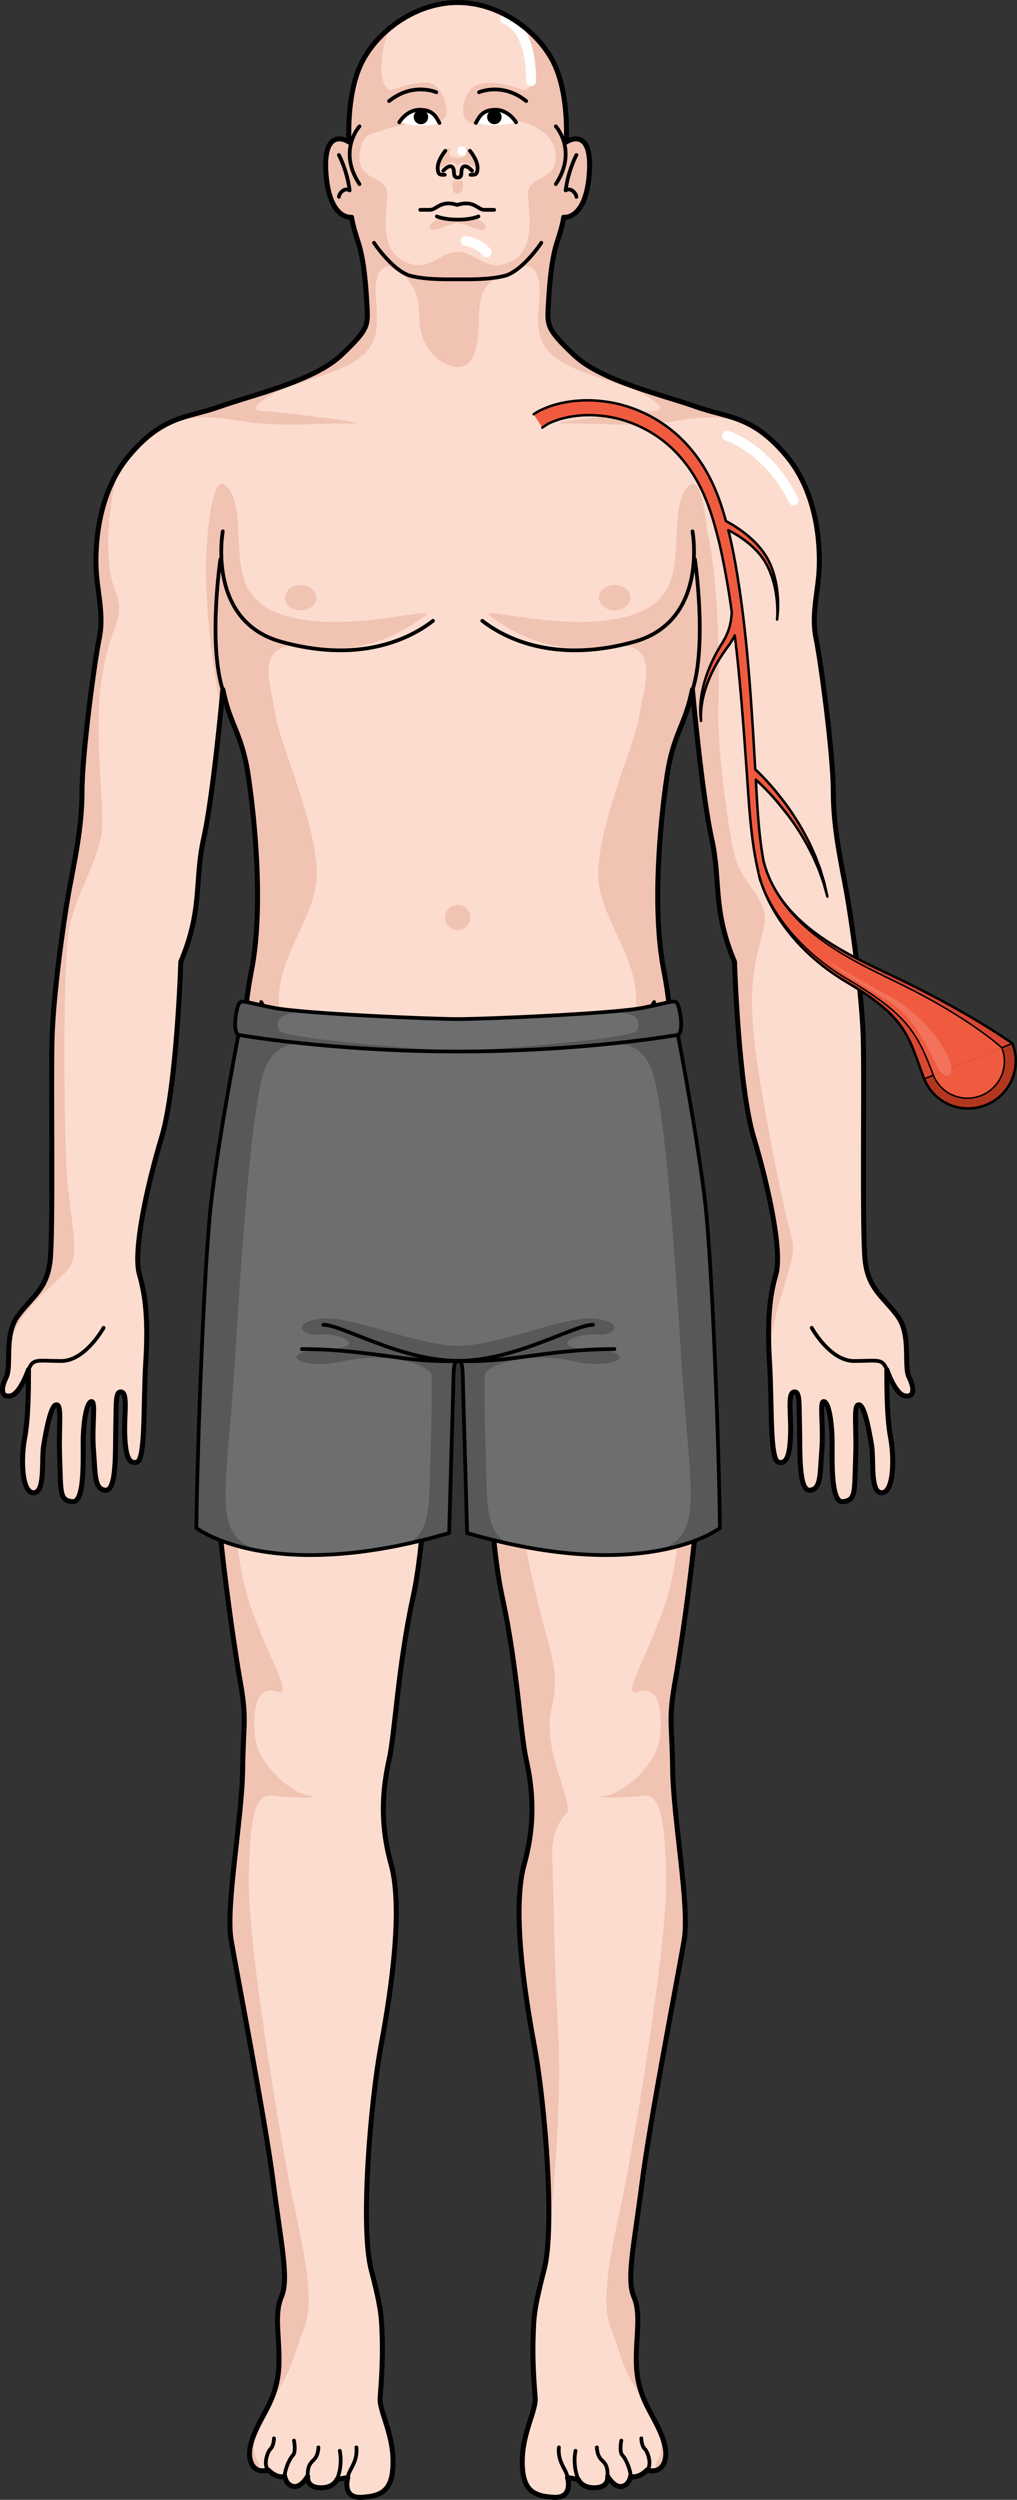 <?xml version="1.0" encoding="utf-8"?>
<!-- Generator: Adobe Illustrator 16.0.0, SVG Export Plug-In . SVG Version: 6.00 Build 0)  -->
<!DOCTYPE svg PUBLIC "-//W3C//DTD SVG 1.1//EN" "http://www.w3.org/Graphics/SVG/1.1/DTD/svg11.dtd">
<svg version="1.1" id="Layer_1" xmlns="http://www.w3.org/2000/svg" xmlns:xlink="http://www.w3.org/1999/xlink" x="0px" y="0px"
	 width="203.837px" height="500.998px" viewBox="0 0 203.837 500.998" enable-background="new 0 0 203.837 500.998"
	 xml:space="preserve">
<rect x="0" y="0" width="203.837" height="500.998" fill="#333333" stroke="none"/>
<g>
	<g>
		<g>
			<g>
				<g>
					<path fill="#FCDCCE" d="M182.217,276.04c-1.15-2.3,0.512-8.43-2.301-12.263c-2.809-3.831-5.875-5.365-6.514-11.114
						s-0.127-35.641-0.383-44.583s-2.299-23.377-3.322-29.126c-1.021-5.748-2.682-12.774-2.682-20.311s-2.557-26.444-3.449-30.658
						c-0.895-4.216,0.127-8.432,0.51-12.391c0.383-3.96,0.512-15.841-6.387-24.146c-6.896-8.303-11.879-7.664-18.268-9.963
						c-6.387-2.299-18.904-5.108-24.398-10.348c-5.492-5.236-5.365-5.876-5.109-10.219c0.254-4.344,0.639-9.068,1.789-12.519
						s1.277-4.853,1.277-4.853s4.342,0.636,5.109-8.434c0.766-9.069-3.449-7.41-4.6-6.644c0,0,0.639-9.325-2.426-15.714
						C107.998,6.373,100.238,0.5,91.727,0.5c-8.51,0-16.271,5.873-19.336,12.258c-3.068,6.389-2.428,15.714-2.428,15.714
						c-1.15-0.767-5.367-2.426-4.6,6.644c0.766,9.069,5.109,8.434,5.109,8.434s0.129,1.402,1.277,4.853s1.533,8.175,1.789,12.519
						c0.256,4.343,0.383,4.982-5.109,10.219c-5.494,5.239-18.012,8.049-24.4,10.348c-6.387,2.299-11.367,1.66-18.268,9.963
						c-6.898,8.305-6.77,20.186-6.387,24.146c0.383,3.959,1.406,8.175,0.51,12.391c-0.893,4.214-3.447,23.122-3.447,30.658
						s-1.664,14.563-2.684,20.311c-1.021,5.749-3.066,20.184-3.32,29.126c-0.256,8.942,0.254,38.834-0.383,44.583
						c-0.641,5.749-3.707,7.283-6.516,11.114c-2.811,3.833-1.15,9.963-2.301,12.263c-1.148,2.302-1.021,4.089,0.895,3.706
						c1.916-0.385,3.578-5.235,3.578-5.235c0,3.575,0,9.578-0.768,13.666c-0.768,4.091-0.639,10.985,1.789,10.985
						c2.426,0,1.533-6.642,2.043-9.58c0.512-2.938,1.406-8.049,2.557-8.049s0.383,4.345,0.637,10.859
						c0.256,6.516-0.127,8.303,2.555,8.559c2.684,0.254,2.045-9.709,2.172-13.157c0.129-3.45,0.768-6.898,1.662-6.898
						c0.893,0,0,4.854,0.383,9.709c0.383,4.853,0.127,7.919,2.428,8.048c2.299,0.127,1.916-8.048,2.043-12.774
						c0.129-4.726-0.127-7.155,1.15-6.899s0.51,4.6,0.637,8.432c0.131,3.832,0.641,6.131,2.428,5.621
						c1.789-0.511,1.279-11.498,1.789-19.928c0.512-8.433,0-13.285-1.277-17.758c-1.277-4.471,1.404-17.244,4.473-27.465
						c3.064-10.219,3.832-35.129,3.832-35.129c4.471-10.604,2.682-16.224,4.598-24.781c1.916-8.561,3.832-29.766,3.832-29.766
						c1.406,7.155,3.832,8.687,5.109,17.373c1.279,8.686,3.066,26.314,0.641,38.834c-2.428,12.518-0.641,15.586-2.301,25.164
						c-1.66,9.582-3.576,23.252-3.961,33.854c-0.383,10.602-1.404,31.937-0.893,43.178c0.51,11.244,3.449,32.319,4.854,40.238
						c1.404,7.923,0.639,8.178,0.512,17.887c-0.129,9.707-3.449,27.337-2.301,34.105c1.152,6.771,6.9,36.408,8.432,48.545
						c1.533,12.137,3.195,19.29,1.66,22.865c-1.533,3.578-0.383,7.92-0.51,13.412c-0.127,5.495-2.172,8.561-3.834,11.753
						c-1.658,3.194-2.682,6.134-1.658,8.306c1.021,2.169,3.32,1.276,3.32,1.276c1.916,1.915,3.32,1.276,3.32,1.276
						s0.256,1.789,1.789,2.043c1.533,0.257,2.811-2.043,2.811-2.043s-0.385,2.173,2.428,2.3c2.809,0.128,3.449-1.661,3.449-1.661
						l2.17-0.382c0,0-1.275,4.214,2.813,3.959c4.086-0.255,6.258-1.405,6.258-7.153s-2.785-10.182-2.586-12.771
						c0.199-2.589,0.598-7.57,0.398-12.55c-0.127-3.187,0-4.78-2.189-13.147c-2.193-8.365-0.201-33.265,1.99-45.019
						c2.189-11.752,4.383-27.688,1.992-36.252c-2.393-8.566-1.594-15.539-0.398-20.916c1.195-5.379,1.791-18.725,4.781-32.47
						c2.986-13.744,2.986-37.448,2.986-42.828c0-5.377,5.813-3.386,5.813-7.37c0,3.984,6.141,1.993,6.141,7.37
						c0,5.38-0.002,29.084,2.986,42.828c2.988,13.745,3.584,27.091,4.781,32.47c1.195,5.377,1.992,12.35-0.398,20.916
						c-2.391,8.563-0.199,24.5,1.992,36.252c2.191,11.754,4.184,36.653,1.992,45.019c-2.191,8.367-2.064,9.961-2.191,13.147
						c-0.199,4.979,0.199,9.961,0.398,12.55c0.199,2.59-2.588,7.023-2.588,12.771s2.172,6.898,6.26,7.153s2.811-3.959,2.811-3.959
						l2.172,0.382c0,0,0.639,1.789,3.449,1.661c2.811-0.127,2.428-2.3,2.428-2.3s1.277,2.3,2.809,2.043
						c1.535-0.254,1.789-2.043,1.789-2.043s1.406,0.639,3.32-1.276c0,0,2.301,0.893,3.322-1.276c1.021-2.172,0-5.111-1.66-8.306
						c-1.662-3.192-3.705-6.258-3.832-11.753c-0.129-5.492,1.021-9.834-0.512-13.412c-1.531-3.575,0.127-10.729,1.662-22.865
						c1.533-12.137,7.281-41.773,8.43-48.545c1.15-6.769-2.172-24.398-2.301-34.105c-0.127-9.709-0.893-9.964,0.514-17.887
						c1.404-7.919,4.342-28.994,4.854-40.238c0.512-11.241-0.512-32.576-0.895-43.178s-2.301-24.271-3.959-33.854
						c-1.662-9.578,0.127-12.646-2.301-25.164c-2.428-12.52-0.639-30.148,0.639-38.834c1.277-8.687,3.703-10.218,5.109-17.373
						c0,0,1.918,21.205,3.832,29.766c1.916,8.558,0.129,14.178,4.6,24.781c0,0,0.768,24.91,3.832,35.129
						c3.066,10.221,5.748,22.994,4.473,27.465c-1.279,4.473-1.789,9.325-1.279,17.758c0.512,8.43,0,19.417,1.789,19.928
						c1.789,0.51,2.299-1.789,2.428-5.621c0.127-3.832-0.639-8.176,0.639-8.432s1.021,2.174,1.15,6.899
						c0.127,4.727-0.258,12.901,2.041,12.774c2.301-0.129,2.045-3.195,2.428-8.048c0.383-4.854-0.51-9.709,0.383-9.709
						c0.896,0,1.533,3.448,1.662,6.898c0.127,3.448-0.512,13.411,2.172,13.157c2.682-0.256,2.299-2.043,2.555-8.559
						c0.256-6.515-0.512-10.859,0.639-10.859s2.043,5.11,2.555,8.049s-0.383,9.58,2.043,9.58c2.428,0,2.557-6.895,1.789-10.985
						c-0.766-4.088-0.766-10.091-0.766-13.666c0,0,1.66,4.851,3.576,5.235C183.238,280.129,183.367,278.342,182.217,276.04z"/>
				</g>
				<g>
					<path fill="#F1C3B3" d="M115.023,71.139c-5.492-5.237-5.365-5.876-5.109-10.22c0.254-4.343,0.639-9.067,1.789-12.518
						c1.15-3.452,1.277-4.854,1.277-4.854s4.342,0.638,5.109-8.434c0.766-9.067-3.449-7.409-4.6-6.642c0,0,0.639-9.325-2.426-15.714
						c-1.379-2.868-3.709-5.631-6.629-7.807c3.098,2.768,3.699,14.37,0,12.976c-2.781-1.049-6.219-1.921-9.09-0.78
						c-2.006,0.798-3.559,5.36-1.715,7.03c2.137,1.933,6.855-0.498,9.422-0.084c3.725,0.601,8.119,2.739,8.338,7.02
						c0.273,5.358-5.559,4.019-5.559,7.693c0,3.674,1.822,10.883-3.277,13.515c-5.09,2.627-6.877-1.813-10.828-1.828
						c-3.967,0.015-5.752,4.455-10.844,1.828c-5.098-2.632-3.277-9.841-3.277-13.515c0-3.675-5.832-2.335-5.557-7.693
						c0.07-1.362,0.498-2.902,1.576-3.827c0.729-0.621,2.203-0.839,3.111-1.19c1.277-0.496,2.637-0.761,3.967-1.062
						c1.771-0.402,3.52-0.287,5.291-0.213c1.266,0.054,2.891-0.506,3.414-1.824c0.598-1.502-0.928-5.145-2.402-5.972
						c-2.098-1.175-5.951,0.129-8.002,0.902c-3.689,1.391-3.102-10.144-0.025-12.95c-2.9,2.173-5.217,4.925-6.588,7.781
						c-3.068,6.389-2.428,15.714-2.428,15.714c-1.15-0.768-5.367-2.426-4.6,6.642c0.766,9.071,5.109,8.434,5.109,8.434
						s0.129,1.402,1.277,4.854c1.148,3.45,1.533,8.175,1.789,12.518c0.256,4.344,0.383,4.982-5.109,10.22
						c-5.494,5.239-18.012,8.049-24.4,10.347c-0.111,0.04-0.221,0.073-0.33,0.115c0,0,22.344-5.89,27.365-9.167
						c5.021-3.278,4.721-6.646,4.266-12.929c-0.455-6.283,2.494-7.31,5.246-5.002c2.734,2.294,11.059,1.489,11.16,1.481
						c0.102,0.008,8.391,0.813,11.127-1.481c2.752-2.308,5.701-1.281,5.244,5.002c-0.453,6.282-0.754,9.65,4.268,12.929
						c5.021,3.277,27.365,9.167,27.365,9.161c-0.107-0.039-0.211-0.069-0.318-0.109C133.035,79.188,120.518,76.378,115.023,71.139z"
						/>
					<path fill="#F1C3B3" d="M94.955,43.677c-1.424,0.469-3.229,0.337-3.229,0.337s-1.805,0.132-3.229-0.337
						c0,0-2.973,0.987-2.244,2.081s3.568-1.039,5.473-1.039c1.902,0,4.742,2.133,5.471,1.039S94.955,43.677,94.955,43.677z"/>
					<path fill="#F1C3B3" d="M92.645,36.197h-0.918h-0.92c0,0-0.656,2.608,0.92,2.608C93.301,38.806,92.645,36.197,92.645,36.197z"
						/>
					<g>
						<path fill="#F1C3B3" d="M91.727,35.031c0,0,0.184-0.855,0-1.547C91.541,34.176,91.727,35.031,91.727,35.031z"/>
						<path fill="#F1C3B3" d="M95.381,32.156c-0.369-2.604-2.361-2.513-2.361-2.513s1.52,2.002-1.293,2.002
							c-2.814,0-1.293-2.002-1.293-2.002s-1.994-0.092-2.361,2.513c-0.369,2.606,1.004,0.468,2.6,0.468
							c0.643,0,0.93,0.396,1.055,0.86c0.125-0.465,0.412-0.86,1.055-0.86C94.375,32.624,95.748,34.763,95.381,32.156z"/>
					</g>
					<path fill="#F1C3B3" d="M77.23,53.521c1.846,0,6.818,2.124,6.818,9.875c0,7.749,5.508,10.124,7.596,10.124
						c2.086,0,4.363-1,4.363-10c0-6.25,2.592-7.385,4.117-7.85c0,0-10.904-2.524-13.336-2.149S77.23,53.521,77.23,53.521z"/>
				</g>
				<g>
					<path fill="#FFFFFF" d="M106.451,17.263c-0.553,0-1-0.448-1-1c0-10.28-4.408-11.483-4.453-11.494
						c-0.529-0.131-0.865-0.662-0.746-1.192c0.119-0.533,0.631-0.871,1.168-0.762c0.246,0.049,6.031,1.38,6.031,13.448
						C107.451,16.814,107.004,17.263,106.451,17.263z"/>
					<circle fill="#FFFFFF" cx="92.598" cy="30.269" r="0.924"/>
					<path fill="#FFFFFF" d="M97.523,51.587c-0.303,0-0.604-0.138-0.799-0.399c-1.121-1.496-3.5-1.919-3.523-1.925
						c-0.543-0.092-0.91-0.607-0.818-1.15c0.092-0.544,0.602-0.911,1.148-0.821c0.131,0.021,3.186,0.553,4.793,2.696
						c0.332,0.442,0.24,1.067-0.201,1.4C97.943,51.521,97.732,51.587,97.523,51.587z"/>
					<path fill="#FFFFFF" d="M159.064,101.312c-0.371,0-0.727-0.207-0.9-0.565c-4.758-9.833-12.658-12.457-12.736-12.482
						c-0.527-0.168-0.816-0.73-0.648-1.258c0.168-0.523,0.727-0.814,1.258-0.646c0.357,0.113,8.801,2.919,13.928,13.515
						c0.24,0.498,0.033,1.097-0.465,1.337C159.359,101.279,159.211,101.312,159.064,101.312z"/>
				</g>
				<g>
					<path fill="#F1C3B3" d="M68.285,223.703c0.592,0.837,1.521,1.887,2.637,3.035c-0.846-1.313-1.59-2.397-2.152-3.035H68.285z"/>
					<path fill="#F1C3B3" d="M110.48,342.807c1.846-7.725,0-10.721-2.535-21.098c-2.537-10.377-6.451-30.321-7.549-39.084
						c-1.098-8.762,1.439-12.566,1.555-17.755c0.113-5.188-5.729-17.341-2.115-26.714c0,0-2.992-0.832-3.248,13.014l-10.359-0.135
						c0,0,1.502-9.51-2.244-12.591c-2.91-2.394-9.17-7.694-13.063-11.706c2.805,4.357,6.785,11.354,9.506,13.922
						c3.539,3.345,3.908,9.109,2.629,13.721s-3.471,12.916-0.703,19.313c2.766,6.396,2.984,2.942,3.336,11.586
						c0.012,0.293,0.041,0.665,0.082,1.099c0.08-4.132,0.08-7.388,0.08-8.997c0-5.377,5.813-3.386,5.813-7.37
						c0,3.984,6.141,1.993,6.141,7.37c0,5.38-0.002,29.084,2.986,42.828c2.988,13.745,3.586,27.091,4.781,32.47
						c1.195,5.377,1.992,12.35-0.398,20.916c-2.391,8.563-0.199,24.5,1.992,36.252c1.801,9.657,3.465,28.182,2.785,39.125
						c0.768-6.776,2.73-26.837,1.914-42.063c-1.039-19.369-0.809-27.438-1.154-33.548c-0.346-6.112,1.385-8.302,2.883-10.031
						C115.094,361.6,108.637,350.531,110.48,342.807z"/>
				</g>
				<path fill="#F1C3B3" d="M130.66,483.884c2.027,3.991,2.43,7.392,1.033,9.358c-0.422,0.594-0.336,1.209,0.023,1.807
					c0.527-0.176,1.055-0.555,1.42-1.329c1.021-2.171,0-5.112-1.66-8.304C131.211,484.904,130.936,484.398,130.66,483.884z
					 M158.766,248.387c-1.467-4.758-6.285-28.494-7.535-39.494s0-16,1.75-22.5s-4.5-8.5-6-16s-3.25-21-3-29s0-26-2.252-34.931l0,0
					c-0.059-0.578-0.121-1.153-0.193-1.722c-0.457-3.582-1.457-10.097-3.883-6.941c-2.428,3.154-1.699,8.25-2.428,14.802
					c-0.727,6.552-4.014,10.92-15.232,11.892c-11.219,0.97-24.34-2.992-21.799-1.1c2.539,1.891,10.822,8.137,22.955,6.195
					c12.135-1.939,7.768,8.008,7.039,13.591c-0.729,5.582-8.326,21.841-8.289,32.032c0.039,10.193,11.244,19.143,6.369,31.411
					c-4.875,12.271,7.26,12.27,9.201,48.672c1.941,36.401,1.697,54.844-2.186,66.251c-3.883,11.404-8.979,18.688-5.338,17.473
					c3.641-1.214,4.854,2.67,4.367,8.736c-0.484,6.066-7.521,11.648-10.92,12.134c-3.396,0.484,3.883,0.484,7.281,0
					c3.396-0.485,4.611,3.397,4.854,16.503c0.242,13.104-6.543,54.115-9.217,66.25c-2.676,12.134-3.682,19.413-1.844,24.025
					c1.838,4.609,2.172,8.076,6.008,13.588c0.66,0.949,1.236,1.881,1.738,2.785c-1.289-2.477-2.473-5.236-2.568-9.379
					c-0.129-5.49,1.021-9.834-0.512-13.41c-1.531-3.576,0.127-10.73,1.662-22.866c1.533-12.137,7.281-41.774,8.43-48.544
					c1.15-6.771-2.172-24.398-2.301-34.106c-0.127-9.71-0.893-9.965,0.514-17.887c1.404-7.919,4.342-28.995,4.854-40.239
					c0.512-11.241-0.512-32.574-0.895-43.176c-0.383-10.604-2.301-24.273-3.959-33.854c-1.662-9.578,0.127-12.646-2.301-25.166
					c-2.426-12.52-0.639-30.146,0.639-38.834c1.277-8.686,3.703-10.218,5.109-17.373c0,0,1.918,21.205,3.832,29.766
					c1.916,8.558,0.129,14.179,4.598,24.783c0,0,0.77,24.908,3.834,35.129c3.066,10.221,5.748,22.995,4.473,27.464
					c-1.184,4.142-1.709,8.615-1.373,15.952C154.709,262.006,160.033,252.498,158.766,248.387z M154.553,278.369
					c0.08-0.474,0.064-1.213-0.07-2.266C154.51,276.854,154.533,277.612,154.553,278.369z M51.48,486.842
					c-1.217,2.636-1.83,5.033-0.961,6.878c0.313,0.664,0.744,1.038,1.195,1.242c0.314-0.569,0.379-1.153-0.023-1.72
					C50.654,491.783,50.609,489.533,51.48,486.842z M22.98,118.037c-2.021-5.144-1.611-15.945,0.775-23.584
					c-4.748,7.942-4.619,17.639-4.279,21.142c0.381,3.959,1.406,8.175,0.51,12.391c-0.893,4.214-3.447,23.122-3.447,30.659
					s-1.662,14.563-2.684,20.31s-3.064,20.185-3.32,29.128c-0.256,8.941,0.256,38.834-0.383,44.582
					c-0.641,5.748-3.707,7.283-6.516,11.113c-1.275,1.739-1.629,3.95-1.742,6.064c1.236-6.625,8.164-11.551,11.338-14.949
					c3.504-3.749,0.498-9.249,0-23.189c-0.496-13.938-0.502-37.56,0.498-44.811c1-7.249,6.5-14.749,6.75-21.249
					s-1.75-19.251,0-30.251S25.48,124.393,22.98,118.037z M62.234,129.588c12.135,1.941,20.418-4.305,22.957-6.195
					c2.539-1.893-10.58,2.069-21.799,1.1c-11.219-0.972-14.506-5.34-15.232-11.892c-0.729-6.552,0-11.647-2.428-14.802
					c-2.426-3.155-3.426,3.359-3.883,6.941c-1.875,14.714,1.518,32.85,2.514,37.682c0.256-2.564,0.406-4.217,0.406-4.217
					c1.406,7.155,3.832,8.688,5.109,17.373c1.279,8.688,3.066,26.314,0.641,38.834c-2.428,12.52-0.641,15.588-2.301,25.166
					c-1.66,9.58-3.576,23.25-3.961,33.854c-0.383,10.602-1.404,31.935-0.893,43.176c0.51,11.244,3.449,32.32,4.854,40.239
					c1.404,7.922,0.639,8.177,0.512,17.887c-0.129,9.708-3.449,27.336-2.301,34.106c1.152,6.77,6.9,36.407,8.432,48.544
					c1.533,12.136,3.195,19.29,1.66,22.866c-1.533,3.576-0.383,7.92-0.51,13.41c-0.072,3.03-0.725,5.318-1.574,7.299
					c0.154-0.234,0.309-0.469,0.473-0.705c3.836-5.512,4.17-8.979,6.008-13.588c1.838-4.612,0.832-11.892-1.844-24.025
					c-2.676-12.135-9.459-53.146-9.217-66.25c0.242-13.105,1.457-16.988,4.854-16.503c3.396,0.484,10.678,0.484,7.281,0
					c-3.398-0.485-10.436-6.067-10.92-12.134c-0.486-6.066,0.727-9.95,4.367-8.736c3.641,1.215-1.457-6.068-5.338-17.473
					c-3.883-11.407-4.127-29.85-2.186-66.251c1.941-36.402,14.076-36.401,9.201-48.672c-4.875-12.269,6.33-21.218,6.369-31.411
					c0.037-10.191-7.561-26.45-8.289-32.032C54.469,137.596,50.102,127.648,62.234,129.588z"/>
				<path fill="#F1C3B3" d="M139.422,81.486c-3.768-1.357-9.666-2.896-15-5.002c-0.164,0.324,0.021,0.624,0.756,0.862
					c3.641,1.185,9.516,4.729,6.059,4.974c-3.459,0.241-24.451,2.668-17.734,2.563c6.715-0.107,13.912,0.834,22.578-0.623
					c8.092-1.359,11.98-0.18,15.295,1.479C147.355,83.261,143.705,83.028,139.422,81.486z M52.346,82.32
					c-3.459-0.244,2.416-3.789,6.057-4.974c0.768-0.249,0.938-0.563,0.736-0.904c-5.365,2.127-11.314,3.679-15.109,5.044
					c-3.959,1.426-7.377,1.726-11.049,3.724l-1.398,0.844c-0.012,0.008-0.023,0.018-0.037,0.025
					c3.473-1.831,7.322-3.271,15.957-1.819c8.666,1.457,15.861,0.516,22.578,0.623C76.795,84.988,55.803,82.562,52.346,82.32z"/>
				
					<path fill="none" stroke="#000000" stroke-width="0.75" stroke-linecap="round" stroke-linejoin="round" stroke-miterlimit="10" d="
					M72.049,25.321c0,0-4.43,4.854,0,11.583"/>
				
					<path fill="none" stroke="#000000" stroke-width="0.75" stroke-linecap="round" stroke-linejoin="round" stroke-miterlimit="10" d="
					M111.404,25.321c0,0,4.428,4.854,0,11.583"/>
				
					<path fill="none" stroke="#000000" stroke-width="0.75" stroke-linecap="round" stroke-linejoin="round" stroke-miterlimit="10" d="
					M74.957,48.656c0.768,1.191,4.258,5.875,7.408,6.644c3.152,0.767,6.949,0.683,9.334,0.683"/>
				<path fill="#FFFFFF" d="M80.023,24.512c0,0,1.449-2.512,4.131-2.512s3.279,1.492,3.918,2.639
					C88.072,24.639,85.023,25.86,80.023,24.512z"/>
				
					<path fill="none" stroke="#000000" stroke-width="0.75" stroke-linecap="round" stroke-linejoin="round" stroke-miterlimit="10" d="
					M80.023,24.512c0,0,1.449-2.512,4.131-2.512s3.279,1.492,3.918,2.639"/>
				<circle cx="84.367" cy="23.451" r="1.445"/>
				
					<path fill="none" stroke="#000000" stroke-width="0.75" stroke-linecap="round" stroke-linejoin="round" stroke-miterlimit="10" d="
					M89.264,30.219c0,0-1.533,1.83-1.533,3.363s0.512,1.449,1.406,1.449"/>
				
					<path fill="none" stroke="#000000" stroke-width="0.75" stroke-linecap="round" stroke-linejoin="round" stroke-miterlimit="10" d="
					M108.496,48.656c-0.766,1.191-4.258,5.875-7.41,6.644c-3.148,0.767-6.947,0.683-9.334,0.683"/>
				<path fill="#FFFFFF" d="M103.43,24.512c0,0-1.449-2.512-4.131-2.512s-3.279,1.492-3.918,2.639
					C95.381,24.639,98.721,25.705,103.43,24.512z"/>
				
					<path fill="none" stroke="#000000" stroke-width="0.75" stroke-linecap="round" stroke-linejoin="round" stroke-miterlimit="10" d="
					M103.43,24.512c0,0-1.449-2.512-4.131-2.512s-3.279,1.492-3.918,2.639"/>
				<circle cx="99.086" cy="23.451" r="1.445"/>
				
					<path fill="none" stroke="#000000" stroke-width="0.75" stroke-linecap="round" stroke-linejoin="round" stroke-miterlimit="10" d="
					M94.189,30.219c0,0,1.531,1.83,1.531,3.363s-0.51,1.449-1.402,1.449"/>
				
					<path fill="none" stroke="#000000" stroke-width="0.75" stroke-linecap="round" stroke-linejoin="round" stroke-miterlimit="10" d="
					M94.613,34.221c0,0-1.189-1.377-1.83-0.736c-0.637,0.638,0.143,2.1-1.037,2.1c-1.182,0-0.438-1.462-1.076-2.1
					c-0.641-0.641-1.832,0.736-1.832,0.736"/>
				
					<path fill="none" stroke="#000000" stroke-width="0.75" stroke-linecap="round" stroke-linejoin="round" stroke-miterlimit="10" d="
					M95.893,43.375c0,0-1.307,0.639-4.166,0.639c-2.861,0-4.166-0.639-4.166-0.639"/>
				<circle fill="#F1C3B3" cx="91.728" cy="183.884" r="2.532"/>
				
					<path fill="none" stroke="#000000" stroke-width="0.75" stroke-linecap="round" stroke-linejoin="round" stroke-miterlimit="10" d="
					M44.654,106.492c0,0-3.285,17.93,11.656,22.112c14.939,4.183,25.1,0,30.479-4.183"/>
				<ellipse fill="#F1C3B3" cx="60.255" cy="119.789" rx="3.138" ry="2.54"/>
				
					<path fill="none" stroke="#000000" stroke-width="0.75" stroke-linecap="round" stroke-linejoin="round" stroke-miterlimit="10" d="
					M138.797,106.492c0,0,3.287,17.93-11.652,22.112c-14.941,4.183-25.102,0-30.48-4.183"/>
				<ellipse fill="#F1C3B3" cx="123.198" cy="119.789" rx="3.138" ry="2.54"/>
				
					<path fill="none" stroke="#000000" stroke-width="0.75" stroke-linecap="round" stroke-linejoin="round" stroke-miterlimit="10" d="
					M44.629,138.205c-2.93-9.345-0.455-26.123-0.455-26.123"/>
				
					<path fill="none" stroke="#000000" stroke-width="0.75" stroke-linecap="round" stroke-linejoin="round" stroke-miterlimit="10" d="
					M138.824,138.205c2.93-9.345,0.453-26.123,0.453-26.123"/>
				
					<path fill="none" stroke="#000000" stroke-width="0.75" stroke-linecap="round" stroke-linejoin="round" stroke-miterlimit="10" d="
					M52.346,200.829c0,0,13.955,24.495,32.846,38.534"/>
				
					<path fill="none" stroke="#000000" stroke-width="0.75" stroke-linecap="round" stroke-linejoin="round" stroke-miterlimit="10" d="
					M131.107,200.829c0,0-13.953,24.495-32.848,38.534"/>
				
					<path fill="none" stroke="#000000" stroke-width="0.75" stroke-linecap="round" stroke-linejoin="round" stroke-miterlimit="10" d="
					M102.773,233.455c0,0-5.824,4.172-5.824,12.203c0,8.033,3.447,12.623,3.447,17.929c0,5.307-3.232,7.459-8.67,7.459
					s-8.67-2.152-8.67-7.459c0-5.306,3.449-9.896,3.449-17.929c0-8.031-5.828-12.203-5.828-12.203"/>
				
					<path fill="none" stroke="#000000" stroke-width="0.75" stroke-linecap="round" stroke-linejoin="round" stroke-miterlimit="10" d="
					M85.75,277.381c0-3.939,0.689-7.376,0.689-7.376"/>
				
					<path fill="none" stroke="#000000" stroke-width="0.75" stroke-linecap="round" stroke-linejoin="round" stroke-miterlimit="10" d="
					M97.701,277.381c0-3.939-0.688-7.376-0.688-7.376"/>
				
					<path fill="none" stroke="#000000" stroke-width="0.75" stroke-linecap="round" stroke-linejoin="round" stroke-miterlimit="10" d="
					M71.43,490.487c0,0,0.227,1.44-0.453,3.03c-0.684,1.592-1.084,1.846-1.264,3.011"/>
				
					<path fill="none" stroke="#000000" stroke-width="0.75" stroke-linecap="round" stroke-linejoin="round" stroke-miterlimit="10" d="
					M67.541,496.91c1.236-3.012,0.555-5.74,0.555-5.74"/>
				
					<path fill="none" stroke="#000000" stroke-width="0.75" stroke-linecap="round" stroke-linejoin="round" stroke-miterlimit="10" d="
					M57.064,496.271c0-1.313,0.953-3.511,1.635-4.192c0.682-0.684,0.227-2.957,0.227-2.957"/>
				
					<path fill="none" stroke="#000000" stroke-width="0.75" stroke-linecap="round" stroke-linejoin="round" stroke-miterlimit="10" d="
					M61.664,496.271c0-2.07,0.412-2.483,1.283-3.354c0.871-0.872,0.871-2.431,0.871-2.431"/>
				
					<path fill="none" stroke="#000000" stroke-width="0.75" stroke-linecap="round" stroke-linejoin="round" stroke-miterlimit="10" d="
					M53.744,494.995c-0.988-0.99-0.197-3.523,0.482-4.205c0.682-0.683,0.684-2.12,0.684-2.12"/>
				
					<path fill="none" stroke="#000000" stroke-width="0.75" stroke-linecap="round" stroke-linejoin="round" stroke-miterlimit="10" d="
					M112.023,490.487c0,0-0.229,1.44,0.455,3.03c0.682,1.592,1.08,1.846,1.264,3.011"/>
				
					<path fill="none" stroke="#000000" stroke-width="0.75" stroke-linecap="round" stroke-linejoin="round" stroke-miterlimit="10" d="
					M115.912,496.91c-1.236-3.012-0.557-5.74-0.557-5.74"/>
				
					<path fill="none" stroke="#000000" stroke-width="0.75" stroke-linecap="round" stroke-linejoin="round" stroke-miterlimit="10" d="
					M126.389,496.271c0-1.313-0.953-3.511-1.633-4.192c-0.684-0.684-0.229-2.957-0.229-2.957"/>
				
					<path fill="none" stroke="#000000" stroke-width="0.75" stroke-linecap="round" stroke-linejoin="round" stroke-miterlimit="10" d="
					M121.789,496.271c0-2.07-0.412-2.483-1.283-3.354c-0.873-0.872-0.873-2.431-0.873-2.431"/>
				
					<path fill="none" stroke="#000000" stroke-width="0.75" stroke-linecap="round" stroke-linejoin="round" stroke-miterlimit="10" d="
					M129.709,494.995c0.99-0.99,0.199-3.523-0.482-4.205c-0.682-0.683-0.684-2.12-0.684-2.12"/>
				
					<path fill="none" stroke="#000000" stroke-width="0.75" stroke-linecap="round" stroke-linejoin="round" stroke-miterlimit="10" d="
					M162.691,266.106c0,0,3.658,6.655,8.482,6.655s5.641-0.608,6.572,1.749"/>
				
					<path fill="none" stroke="#000000" stroke-width="0.75" stroke-linecap="round" stroke-linejoin="round" stroke-miterlimit="10" d="
					M20.762,266.106c0,0-3.66,6.655-8.484,6.655s-5.641-0.608-6.57,1.749"/>
				
					<path fill="none" stroke="#000000" stroke-width="0.75" stroke-linecap="round" stroke-linejoin="round" stroke-miterlimit="10" d="
					M87.443,18.487c0,0-4.676-2.077-9.457,1.769"/>
				
					<path fill="none" stroke="#000000" stroke-width="0.75" stroke-linecap="round" stroke-linejoin="round" stroke-miterlimit="10" d="
					M96.008,18.487c0,0,4.676-2.077,9.457,1.769"/>
				
					<path fill="none" stroke="#000000" stroke-width="0.75" stroke-linecap="round" stroke-linejoin="round" stroke-miterlimit="10" d="
					M115.527,31.066c0,0-1.639,3.042-2.154,7.094c0.957-0.645,2.063,0.461,2.154,1.289"/>
				
					<path fill="none" stroke="#000000" stroke-width="0.75" stroke-linecap="round" stroke-linejoin="round" stroke-miterlimit="10" d="
					M67.926,31.066c0,0,1.639,3.042,2.154,7.094c-0.957-0.645-2.063,0.461-2.154,1.289"/>
				<path fill="none" stroke="#000000" stroke-linecap="round" stroke-linejoin="round" stroke-miterlimit="10" d="M182.217,276.04
					c-1.15-2.3,0.512-8.43-2.301-12.263c-2.809-3.831-5.875-5.365-6.514-11.114s-0.127-35.641-0.383-44.583
					s-2.299-23.377-3.322-29.126c-1.021-5.748-2.682-12.774-2.682-20.311s-2.557-26.444-3.449-30.658
					c-0.895-4.216,0.127-8.432,0.51-12.391c0.383-3.96,0.512-15.841-6.387-24.146c-6.896-8.303-11.879-7.664-18.268-9.963
					c-6.387-2.299-18.904-5.108-24.398-10.348c-5.492-5.236-5.365-5.876-5.109-10.219c0.254-4.344,0.639-9.068,1.789-12.519
					s1.277-4.853,1.277-4.853s4.342,0.636,5.109-8.434c0.766-9.069-3.449-7.41-4.6-6.644c0,0,0.639-9.325-2.426-15.714
					C107.998,6.373,100.238,0.5,91.727,0.5c-8.51,0-16.271,5.873-19.336,12.258c-3.068,6.389-2.428,15.714-2.428,15.714
					c-1.15-0.767-5.367-2.426-4.6,6.644c0.766,9.069,5.109,8.434,5.109,8.434s0.129,1.402,1.277,4.853s1.533,8.175,1.789,12.519
					c0.256,4.343,0.383,4.982-5.109,10.219c-5.494,5.239-18.012,8.049-24.4,10.348c-6.387,2.299-11.367,1.66-18.268,9.963
					c-6.898,8.305-6.77,20.186-6.387,24.146c0.383,3.959,1.406,8.175,0.51,12.391c-0.893,4.214-3.447,23.122-3.447,30.658
					s-1.664,14.563-2.684,20.311c-1.021,5.749-3.066,20.184-3.32,29.126c-0.256,8.942,0.254,38.834-0.383,44.583
					c-0.641,5.749-3.707,7.283-6.516,11.114c-2.811,3.833-1.15,9.963-2.301,12.263c-1.148,2.302-1.021,4.089,0.895,3.706
					c1.916-0.385,3.578-5.235,3.578-5.235c0,3.575,0,9.578-0.768,13.666c-0.768,4.091-0.639,10.985,1.789,10.985
					c2.426,0,1.533-6.642,2.043-9.58c0.512-2.938,1.406-8.049,2.557-8.049s0.383,4.345,0.637,10.859
					c0.256,6.516-0.127,8.303,2.555,8.559c2.684,0.254,2.045-9.709,2.172-13.157c0.129-3.45,0.768-6.898,1.662-6.898
					c0.893,0,0,4.854,0.383,9.709c0.383,4.853,0.127,7.919,2.428,8.048c2.299,0.127,1.916-8.048,2.043-12.774
					c0.129-4.726-0.127-7.155,1.15-6.899s0.51,4.6,0.637,8.432c0.131,3.832,0.641,6.131,2.428,5.621
					c1.789-0.511,1.279-11.498,1.789-19.928c0.512-8.433,0-13.285-1.277-17.758c-1.277-4.471,1.404-17.244,4.473-27.465
					c3.064-10.219,3.832-35.129,3.832-35.129c4.471-10.604,2.682-16.224,4.598-24.781c1.916-8.561,3.832-29.766,3.832-29.766
					c1.406,7.155,3.832,8.687,5.109,17.373c1.279,8.686,3.066,26.314,0.641,38.834c-2.428,12.518-0.641,15.586-2.301,25.164
					c-1.66,9.582-3.576,23.252-3.961,33.854c-0.383,10.602-1.404,31.937-0.893,43.178c0.51,11.244,3.449,32.319,4.854,40.238
					c1.404,7.923,0.639,8.178,0.512,17.887c-0.129,9.707-3.449,27.337-2.301,34.105c1.152,6.771,6.9,36.408,8.432,48.545
					c1.533,12.137,3.195,19.29,1.66,22.865c-1.533,3.578-0.383,7.92-0.51,13.412c-0.127,5.495-2.172,8.561-3.834,11.753
					c-1.658,3.194-2.682,6.134-1.658,8.306c1.021,2.169,3.32,1.276,3.32,1.276c1.916,1.915,3.32,1.276,3.32,1.276
					s0.256,1.789,1.789,2.043c1.533,0.257,2.811-2.043,2.811-2.043s-0.385,2.173,2.428,2.3c2.809,0.128,3.449-1.661,3.449-1.661
					l2.17-0.382c0,0-1.275,4.214,2.813,3.959c4.086-0.255,6.258-1.405,6.258-7.153s-2.785-10.182-2.586-12.771
					c0.199-2.589,0.598-7.57,0.398-12.55c-0.127-3.187,0-4.78-2.189-13.147c-2.193-8.365-0.201-33.265,1.99-45.019
					c2.189-11.752,4.383-27.688,1.992-36.252c-2.393-8.566-1.594-15.539-0.398-20.916c1.195-5.379,1.791-18.725,4.781-32.47
					c2.986-13.744,2.986-37.448,2.986-42.828c0-5.377,5.813-3.386,5.813-7.37c0,3.984,6.141,1.993,6.141,7.37
					c0,5.38-0.002,29.084,2.986,42.828c2.988,13.745,3.584,27.091,4.781,32.47c1.195,5.377,1.992,12.35-0.398,20.916
					c-2.391,8.563-0.199,24.5,1.992,36.252c2.191,11.754,4.184,36.653,1.992,45.019c-2.191,8.367-2.064,9.961-2.191,13.147
					c-0.199,4.979,0.199,9.961,0.398,12.55c0.199,2.59-2.588,7.023-2.588,12.771s2.172,6.898,6.26,7.153s2.811-3.959,2.811-3.959
					l2.172,0.382c0,0,0.639,1.789,3.449,1.661c2.811-0.127,2.428-2.3,2.428-2.3s1.277,2.3,2.809,2.043
					c1.535-0.254,1.789-2.043,1.789-2.043s1.406,0.639,3.32-1.276c0,0,2.301,0.893,3.322-1.276c1.021-2.172,0-5.111-1.66-8.306
					c-1.662-3.192-3.705-6.258-3.832-11.753c-0.129-5.492,1.021-9.834-0.512-13.412c-1.531-3.575,0.127-10.729,1.662-22.865
					c1.533-12.137,7.281-41.773,8.43-48.545c1.15-6.769-2.172-24.398-2.301-34.105c-0.127-9.709-0.893-9.964,0.514-17.887
					c1.404-7.919,4.342-28.994,4.854-40.238c0.512-11.241-0.512-32.576-0.895-43.178s-2.301-24.271-3.959-33.854
					c-1.662-9.578,0.127-12.646-2.301-25.164c-2.428-12.52-0.639-30.148,0.639-38.834c1.277-8.687,3.703-10.218,5.109-17.373
					c0,0,1.918,21.205,3.832,29.766c1.916,8.558,0.129,14.178,4.6,24.781c0,0,0.768,24.91,3.832,35.129
					c3.066,10.221,5.748,22.994,4.473,27.465c-1.279,4.473-1.789,9.325-1.279,17.758c0.512,8.43,0,19.417,1.789,19.928
					c1.789,0.51,2.299-1.789,2.428-5.621c0.127-3.832-0.639-8.176,0.639-8.432s1.021,2.174,1.15,6.899
					c0.127,4.727-0.258,12.901,2.041,12.774c2.301-0.129,2.045-3.195,2.428-8.048c0.383-4.854-0.51-9.709,0.383-9.709
					c0.896,0,1.533,3.448,1.662,6.898c0.127,3.448-0.512,13.411,2.172,13.157c2.682-0.256,2.299-2.043,2.555-8.559
					c0.256-6.515-0.512-10.859,0.639-10.859s2.043,5.11,2.555,8.049s-0.383,9.58,2.043,9.58c2.428,0,2.557-6.895,1.789-10.985
					c-0.766-4.088-0.766-10.091-0.766-13.666c0,0,1.66,4.851,3.576,5.235C183.238,280.129,183.367,278.342,182.217,276.04z"/>
				
					<path fill="none" stroke="#000000" stroke-width="0.75" stroke-linecap="round" stroke-linejoin="round" stroke-miterlimit="10" d="
					M84.232,42.054c0.41,0,1.438,0,2,0c1.236,0,2.092-2.043,5.412-0.979c3.318-1.063,4.156,0.979,5.391,0.979
					c0.564,0,1.594,0,2.002,0"/>
				
					<path fill="#FCDCCE" stroke="#000000" stroke-width="0.75" stroke-linecap="round" stroke-linejoin="round" stroke-miterlimit="10" d="
					M96.949,245.658c0,8.033,3.447,12.623,3.447,17.929c0,5.307-3.232,7.459-8.67,7.459s-8.67-2.152-8.67-7.459
					c0-5.306,3.449-9.896,3.449-17.929"/>
				
					<path fill="#FCDCCE" stroke="#000000" stroke-width="0.75" stroke-linecap="round" stroke-linejoin="round" stroke-miterlimit="10" d="
					M97.428,241.778c0,0-1.264,10.516-1.264,21.034c0,0,0.678,1.644-0.199,3.193c-1.076,1.904-2.285,3.257-4.238,3.257
					s-3.162-1.353-4.24-3.257c-0.879-1.55-0.199-3.193-0.199-3.193c0-10.519-1.059-20.613-1.059-20.613"/>
			</g>
		</g>
	</g>
	<path fill="#F05B40" d="M165.55,178.428c-0.091-0.4-0.2-0.889-0.326-1.447c-0.146-0.553-0.348-1.168-0.548-1.844
		c-0.103-0.338-0.21-0.689-0.321-1.055c-0.135-0.355-0.273-0.725-0.416-1.103c-0.283-0.759-0.574-1.563-0.955-2.362
		c-0.359-0.807-0.724-1.646-1.169-2.463c-0.417-0.832-0.862-1.666-1.354-2.473c-0.462-0.827-0.98-1.617-1.489-2.398
		c-0.487-0.781-1.041-1.497-1.54-2.219l-1.78-2.279c-0.448-0.543-0.881-1.063-1.3-1.525c-0.939-1.07-1.778-1.917-2.377-2.502
		c-0.244-0.237-0.438-0.421-0.6-0.568c-0.027-0.484-0.054-0.968-0.084-1.451c-0.423-7.502-0.89-15.014-1.595-22.397
		c-0.155-1.591-0.324-3.174-0.501-4.753c-0.301-2.693-0.652-5.359-1.049-8.001c-0.449-2.992-0.954-5.955-1.582-8.856
		c-0.188-0.83-0.382-1.656-0.585-2.477c0.388,0.199,0.813,0.43,1.27,0.697c0.967,0.57,2.061,1.303,3.123,2.217
		c0.53,0.459,1.049,0.963,1.542,1.508c0.486,0.551,0.938,1.145,1.34,1.771c0.18,0.321,0.383,0.648,0.546,0.965
		c0.157,0.346,0.335,0.691,0.473,1.033c0.278,0.678,0.524,1.372,0.717,2.058c0.389,1.37,0.604,2.692,0.715,3.833
		c0.221,2.287,0.044,3.825,0.044,3.825s0.271-1.522,0.188-3.841c-0.043-1.156-0.178-2.508-0.491-3.932
		c-0.153-0.713-0.36-1.438-0.613-2.175c-0.124-0.366-0.275-0.71-0.413-1.069c-0.164-0.374-0.347-0.713-0.521-1.072
		c-0.386-0.691-0.824-1.351-1.304-1.964c-0.485-0.608-1.001-1.175-1.53-1.692c-1.06-1.033-2.16-1.871-3.138-2.533
		c-0.967-0.652-1.815-1.131-2.428-1.453c-0.541-1.984-1.155-3.938-1.933-5.842c-1.31-3.23-3.09-6.266-5.305-8.819
		c-4.396-5.185-10.491-8.294-16.357-9.208c-2.941-0.468-5.842-0.441-8.549,0.05c-1.371,0.255-2.622,0.594-3.934,1.121
		c-0.281,0.122-0.561,0.242-0.838,0.362c-0.371,0.174-0.633,0.328-0.949,0.494c-0.23,0.138-0.451,0.285-0.67,0.434l1.728,2.675
		l1.155-0.765c0.271-0.122,0.544-0.244,0.818-0.368c0.939-0.394,2.106-0.747,3.258-0.97c2.338-0.461,4.91-0.53,7.538-0.152
		c5.25,0.742,10.749,3.422,14.811,8.063c2.05,2.296,3.722,5.028,5,8.056c1.274,2.998,2.194,6.314,3,9.689
		c0.354,1.539,0.673,3.104,0.974,4.68c0.376,1.969,0.72,3.961,1.027,5.979c0.142,0.928,0.264,1.869,0.394,2.805v0.006
		c-0.013,0.32-0.04,0.723-0.099,1.178c-0.053,0.412-0.131,0.869-0.253,1.36c-0.24,1.018-0.678,2.168-1.36,3.284
		c-0.014,0.021-0.023,0.044-0.037,0.066c-0.77,1.206-1.542,2.581-2.186,3.972c-0.653,1.397-1.188,2.849-1.576,4.237
		c-0.193,0.694-0.344,1.374-0.472,2.021c-0.106,0.65-0.204,1.266-0.247,1.839c-0.069,0.569-0.057,1.099-0.08,1.562
		c0.016,0.466,0.018,0.87,0.041,1.202c0.065,0.661,0.104,1.04,0.104,1.04s-0.007-0.379-0.019-1.043
		c0.005-0.33,0.035-0.732,0.057-1.191c0.063-0.457,0.091-0.975,0.206-1.529c0.088-0.558,0.232-1.152,0.388-1.777
		c0.177-0.621,0.378-1.271,0.621-1.93c0.487-1.318,1.12-2.68,1.862-3.977c0.495-0.871,1.031-1.687,1.582-2.477
		c0.276-0.396,0.55-0.799,0.836-1.175c0.394-0.528,0.723-1.07,1.012-1.61c0.076-0.144,0.151-0.286,0.222-0.43
		c0.129,1.068,0.263,2.133,0.382,3.209c0.8,7.328,1.367,14.809,1.891,22.299c0.569,7.467,0.791,15.052,2.554,22.355
		c0.103,0.453,0.213,0.9,0.321,1.35c0.583,0.211,1.137,0.496,1.649,0.849c-0.19-0.831-0.383-1.66-0.558-2.497
		c-1.367-6.027-1.671-12.329-2.014-18.656c0.539,0.49,1.199,1.119,1.934,1.873c0.492,0.491,1.001,1.047,1.538,1.638
		c0.244,0.267,0.489,0.555,0.736,0.843l0.246,0.297l1.702,2.104c0.201,0.259,0.404,0.515,0.594,0.788
		c0.537,0.74,1.087,1.493,1.581,2.283c0.523,0.771,1.003,1.569,1.455,2.369c0.479,0.783,0.88,1.594,1.275,2.374
		c0.417,0.771,0.743,1.552,1.063,2.29c0.16,0.368,0.315,0.727,0.467,1.073c0.128,0.355,0.252,0.699,0.371,1.028
		c0.232,0.662,0.464,1.265,0.637,1.809c0.153,0.55,0.286,1.029,0.396,1.424c0.221,0.791,0.347,1.243,0.347,1.243
		S165.73,179.229,165.55,178.428z"/>
	<path fill="none" stroke="#000000" stroke-width="0.5" stroke-linecap="round" stroke-linejoin="round" stroke-miterlimit="10" d="
		M108.69,85.696l1.155-0.765c0.271-0.122,0.544-0.244,0.818-0.368c0.939-0.394,2.106-0.747,3.258-0.97
		c2.338-0.461,4.91-0.53,7.538-0.152c5.25,0.742,10.749,3.422,14.811,8.063c2.05,2.296,3.722,5.028,5,8.056
		c1.274,2.998,2.194,6.314,3,9.689c0.354,1.539,0.673,3.104,0.974,4.68c0.376,1.969,0.72,3.961,1.027,5.979
		c0.142,0.928,0.264,1.869,0.394,2.805v0.006c-0.013,0.32-0.04,0.723-0.099,1.178c-0.053,0.412-0.131,0.869-0.253,1.36
		c-0.24,1.018-0.678,2.168-1.36,3.284c-0.014,0.021-0.023,0.044-0.037,0.066c-0.77,1.206-1.542,2.581-2.186,3.972
		c-0.653,1.397-1.188,2.849-1.576,4.237c-0.193,0.694-0.344,1.374-0.472,2.021c-0.106,0.65-0.204,1.266-0.247,1.839
		c-0.069,0.569-0.057,1.099-0.08,1.562c0.016,0.466,0.018,0.87,0.041,1.202c0.065,0.661,0.104,1.04,0.104,1.04
		s-0.007-0.379-0.019-1.043c0.005-0.33,0.035-0.732,0.057-1.191c0.063-0.457,0.091-0.975,0.206-1.529
		c0.088-0.558,0.232-1.152,0.388-1.777c0.177-0.621,0.378-1.271,0.621-1.93c0.487-1.318,1.12-2.68,1.862-3.977
		c0.495-0.871,1.031-1.687,1.582-2.477c0.276-0.396,0.55-0.799,0.836-1.175c0.394-0.528,0.723-1.07,1.012-1.61
		c0.076-0.144,0.151-0.286,0.222-0.43c0.129,1.068,0.263,2.133,0.382,3.209c0.8,7.328,1.367,14.809,1.891,22.299
		c0.569,7.467,0.791,15.052,2.554,22.355c0.103,0.453,0.213,0.9,0.321,1.35"/>
	<path fill="none" stroke="#000000" stroke-width="0.5" stroke-linecap="round" stroke-linejoin="round" stroke-miterlimit="10" d="
		M153.506,174.906c-1.367-6.027-1.671-12.329-2.014-18.656c0.539,0.49,1.199,1.119,1.934,1.873c0.492,0.491,1.001,1.047,1.538,1.638
		c0.244,0.267,0.489,0.555,0.736,0.843l0.246,0.297l1.702,2.104c0.201,0.259,0.404,0.515,0.594,0.788
		c0.537,0.74,1.087,1.493,1.581,2.283c0.523,0.771,1.003,1.569,1.455,2.369c0.479,0.783,0.88,1.594,1.275,2.374
		c0.417,0.771,0.743,1.552,1.063,2.29c0.16,0.368,0.315,0.727,0.467,1.073c0.128,0.355,0.252,0.699,0.371,1.028
		c0.232,0.662,0.464,1.265,0.637,1.809c0.153,0.55,0.286,1.029,0.396,1.424c0.221,0.791,0.347,1.243,0.347,1.243
		s-0.104-0.458-0.284-1.259c-0.091-0.4-0.2-0.889-0.326-1.447c-0.146-0.553-0.348-1.168-0.548-1.844
		c-0.103-0.338-0.21-0.689-0.321-1.055c-0.135-0.355-0.273-0.725-0.416-1.103c-0.283-0.759-0.574-1.563-0.955-2.362
		c-0.359-0.807-0.724-1.646-1.169-2.463c-0.417-0.832-0.862-1.666-1.354-2.473c-0.462-0.827-0.98-1.617-1.489-2.398
		c-0.487-0.781-1.041-1.497-1.54-2.219l-1.78-2.279c-0.448-0.543-0.881-1.063-1.3-1.525c-0.939-1.07-1.778-1.917-2.377-2.502
		c-0.244-0.237-0.438-0.421-0.6-0.568c-0.027-0.484-0.054-0.968-0.084-1.451c-0.423-7.502-0.89-15.014-1.595-22.397
		c-0.155-1.591-0.324-3.174-0.501-4.753c-0.301-2.693-0.652-5.359-1.049-8.001c-0.449-2.992-0.954-5.955-1.582-8.856
		c-0.188-0.83-0.382-1.656-0.585-2.477c0.388,0.199,0.813,0.43,1.27,0.697c0.967,0.57,2.061,1.303,3.123,2.217
		c0.53,0.459,1.049,0.963,1.542,1.508c0.486,0.551,0.938,1.145,1.34,1.771c0.18,0.321,0.383,0.648,0.546,0.965
		c0.157,0.346,0.335,0.691,0.473,1.033c0.278,0.678,0.524,1.372,0.717,2.058c0.389,1.37,0.604,2.692,0.715,3.833
		c0.221,2.287,0.044,3.825,0.044,3.825s0.271-1.522,0.188-3.841c-0.043-1.156-0.178-2.508-0.491-3.932
		c-0.153-0.713-0.36-1.438-0.613-2.175c-0.124-0.366-0.275-0.71-0.413-1.069c-0.164-0.374-0.347-0.713-0.521-1.072
		c-0.386-0.691-0.824-1.351-1.304-1.964c-0.485-0.608-1.001-1.175-1.53-1.692c-1.06-1.033-2.16-1.871-3.138-2.533
		c-0.967-0.652-1.815-1.131-2.428-1.453c-0.541-1.984-1.155-3.938-1.933-5.842c-1.31-3.23-3.09-6.266-5.305-8.819
		c-4.396-5.185-10.491-8.294-16.357-9.208c-2.941-0.468-5.842-0.441-8.549,0.05c-1.371,0.255-2.622,0.594-3.934,1.121
		c-0.281,0.122-0.561,0.242-0.838,0.362c-0.371,0.174-0.633,0.328-0.949,0.494c-0.23,0.138-0.451,0.285-0.67,0.434"/>
	<g>
		<path fill="#D94732" d="M152.093,175.205c0,0,2.491,12.733,17.831,21.77c12.057,7.102,12.185,11.025,15.31,19.248l17.673-7.097
			c0,0-7.762-5.651-21.887-12.531c-10.104-4.921-24.59-10.562-28-24.089"/>
		<path fill="#B3361F" d="M202.906,209.126c1.948,4.854-0.428,10.376-5.308,12.336c-4.881,1.96-10.417-0.386-12.365-5.239
			L202.906,209.126z"/>
		
			<path fill="none" stroke="#000000" stroke-width="0.3" stroke-linecap="round" stroke-linejoin="round" stroke-miterlimit="10" d="
			M202.906,209.126c1.948,4.854-0.428,10.376-5.308,12.336c-4.881,1.96-10.417-0.386-12.365-5.239L202.906,209.126z"/>
		<path fill="#F05B40" d="M200.786,209.989c1.511,3.764-0.332,8.048-4.117,9.568c-3.785,1.52-8.079-0.3-9.591-4.063L200.786,209.989
			z"/>
		<path fill="#F05B40" d="M152.093,175.205c0,0,2.58,12.083,17.92,21.119c12.057,7.102,13.94,10.947,17.065,19.17l13.708-5.505
			c0,0-6.398-5.989-20.523-12.869c-10.104-4.921-23.833-11.087-27.243-24.614"/>
		
			<path fill="none" stroke="#000000" stroke-width="0.3" stroke-linecap="round" stroke-linejoin="round" stroke-miterlimit="10" d="
			M152.093,175.205c0,0,2.58,12.083,17.92,21.119c12.057,7.102,13.94,10.947,17.065,19.17c1.512,3.764,5.806,5.583,9.591,4.063
			c3.785-1.521,5.628-5.805,4.117-9.568c0,0-6.398-5.989-20.523-12.869c-10.104-4.921-23.833-11.087-27.243-24.614"/>
	</g>
	<path fill="none" stroke="#000000" stroke-width="0.5" stroke-linecap="round" stroke-linejoin="round" stroke-miterlimit="10" d="
		M152.093,175.205c0,0,2.491,12.733,17.831,21.77c12.057,7.102,12.185,11.025,15.31,19.248c1.948,4.854,7.484,7.199,12.365,5.239
		c4.88-1.96,7.256-7.482,5.308-12.336c0,0-7.762-5.651-21.887-12.531c-10.104-4.921-24.59-10.562-28-24.089"/>
	<path fill="#F2725B" d="M166.17,192.613c0,0,4.149,2.795,11.329,6.612c7.372,3.92,10.873,9.344,12.278,12.054s1.053,4.43,0,4.36
		c-2.3-0.151-2.927-6.514-8.56-12.441C177.814,199.617,168.544,195.539,166.17,192.613z"/>
	<g>
		<path id="changecolor" fill="#6D6E70" d="M141.378,241.402c-1.417-12.75-5.5-34-5.5-34c1.167-0.666,0.5-4.75,0-6
			s-1.083-0.582-7.083,0.584s-31.584,2.25-36.967,2.25c-5.385,0-30.967-1.084-36.967-2.25s-6.584-1.834-7.084-0.584
			s-1.166,5.334,0,6c0,0-4.083,21.25-5.5,34s-2.75,49.084-2.917,64.834c0,0,14.667,11.5,50.667,1c0,0,0.643-23.084,0.779-27.834
			s-0.012-6.666,1.021-6.666c1.032,0,0.883,1.916,1.02,6.666s0.78,27.834,0.78,27.834c36,10.5,50.667-1,50.667-1
			C144.129,290.486,142.795,254.152,141.378,241.402z"/>
		<path opacity="0.2" d="M118.851,270.471c-9.615-0.318-3.615-3.378,0.718-3.016c4.334,0.365,5.397-2.791-0.718-3.213
			s-19.05,5.494-27.022,5.494c-7.975,0-20.908-5.916-27.023-5.494s-5.052,3.578-0.719,3.213c4.334-0.362,10.334,2.697,0.719,3.016
			s-5.219,4.35,4.015,2.326c9.233-2.022,17.601,0.855,17.671,2.855c0.069,2,0.096,6.5-0.211,16.334
			c-0.309,9.834,0.201,16.232-5.801,17.646c3-0.624,6.181-1.414,9.549-2.396c0,0,0.643-23.084,0.779-27.834
			s-0.012-6.666,1.021-6.666c1.032,0,0.883,1.916,1.02,6.666s0.78,27.834,0.78,27.834c3.368,0.982,6.55,1.772,9.55,2.396
			c-6.002-1.414-5.494-7.813-5.801-17.646c-0.309-9.834-0.281-14.334-0.211-16.334c0.069-2,8.438-4.878,17.67-2.855
			C124.068,274.82,128.466,270.789,118.851,270.471z M55.945,206.457c-0.799-1.995-0.168-4.05,7.487-3.548
			c-3.786-0.288-6.921-0.603-8.571-0.923c-6-1.166-6.584-1.834-7.084-0.584c-0.403,1.009-0.914,3.862-0.483,5.276
			c0,0.001,0,0.001,0,0.001c0.047,0.153,0.108,0.285,0.179,0.4c0.014,0.022,0.028,0.043,0.044,0.064
			c0.075,0.106,0.158,0.199,0.261,0.258c0,0-4.083,21.25-5.5,34s-2.75,49.084-2.917,64.834c0,0,4.029,3.148,13.024,4.645
			c-10.343-2.937-6.965-10.905-5.256-38.921c1.71-28.026,3.291-46.808,5.268-55.407c1.564-6.811,5.475-7.499,8.458-7.373
			c7.014,0.596,16.939,1.148,30.974,1.557C91.828,210.736,56.744,208.453,55.945,206.457z M131.271,310.881
			c8.994-1.496,13.023-4.645,13.023-4.645c-0.166-15.75-1.5-52.084-2.917-64.834s-5.5-34-5.5-34
			c0.103-0.059,0.187-0.151,0.262-0.259c0.015-0.021,0.029-0.04,0.043-0.063c0.721-1.176,0.143-4.56-0.305-5.679
			c-0.5-1.25-1.083-0.582-7.083,0.584c-1.65,0.32-4.787,0.635-8.572,0.923c7.656-0.502,8.286,1.553,7.487,3.548
			c-0.799,1.996-35.882,4.279-35.882,4.279c14.034-0.408,23.958-0.961,30.972-1.557c2.984-0.126,6.895,0.563,8.46,7.373
			c1.976,8.6,3.557,27.381,5.266,55.407C138.234,299.976,141.613,307.944,131.271,310.881z"/>
		
			<path fill="none" stroke="#000000" stroke-width="0.75" stroke-linecap="round" stroke-linejoin="round" stroke-miterlimit="10" d="
			M141.378,241.402c-1.417-12.75-5.5-34-5.5-34c1.167-0.666,0.5-4.75,0-6s-1.083-0.582-7.083,0.584s-31.584,2.25-36.967,2.25
			c-5.385,0-30.967-1.084-36.967-2.25s-6.584-1.834-7.084-0.584s-1.166,5.334,0,6c0,0-4.083,21.25-5.5,34s-2.75,49.084-2.917,64.834
			c0,0,14.667,11.5,50.667,1c0,0,0.643-23.084,0.779-27.834s-0.012-6.666,1.021-6.666c1.032,0,0.883,1.916,1.02,6.666
			s0.78,27.834,0.78,27.834c36,10.5,50.667-1,50.667-1C144.129,290.486,142.795,254.152,141.378,241.402z"/>
		
			<path fill="none" stroke="#000000" stroke-width="0.75" stroke-linecap="round" stroke-linejoin="round" stroke-miterlimit="10" d="
			M135.878,207.402c0,0-18.768,3.334-44.05,3.334c-25.283,0-44.051-3.334-44.051-3.334"/>
		
			<path fill="none" stroke="#000000" stroke-width="0.75" stroke-linecap="round" stroke-linejoin="round" stroke-miterlimit="10" d="
			M123.141,270.371c-6.986,0-12.318,0.754-19.611,1.734c-7.293,0.982-11.701,0.631-11.701,0.631s-4.41,0.352-11.703-0.631
			c-7.293-0.98-12.623-1.734-19.61-1.734"/>
		
			<path fill="none" stroke="#000000" stroke-width="0.75" stroke-linecap="round" stroke-linejoin="round" stroke-miterlimit="10" d="
			M118.851,265.502c-3.8,0-15.559,7.234-27.022,7.234c-11.465,0-23.224-7.234-27.023-7.234"/>
	</g>
</g>
</svg>
